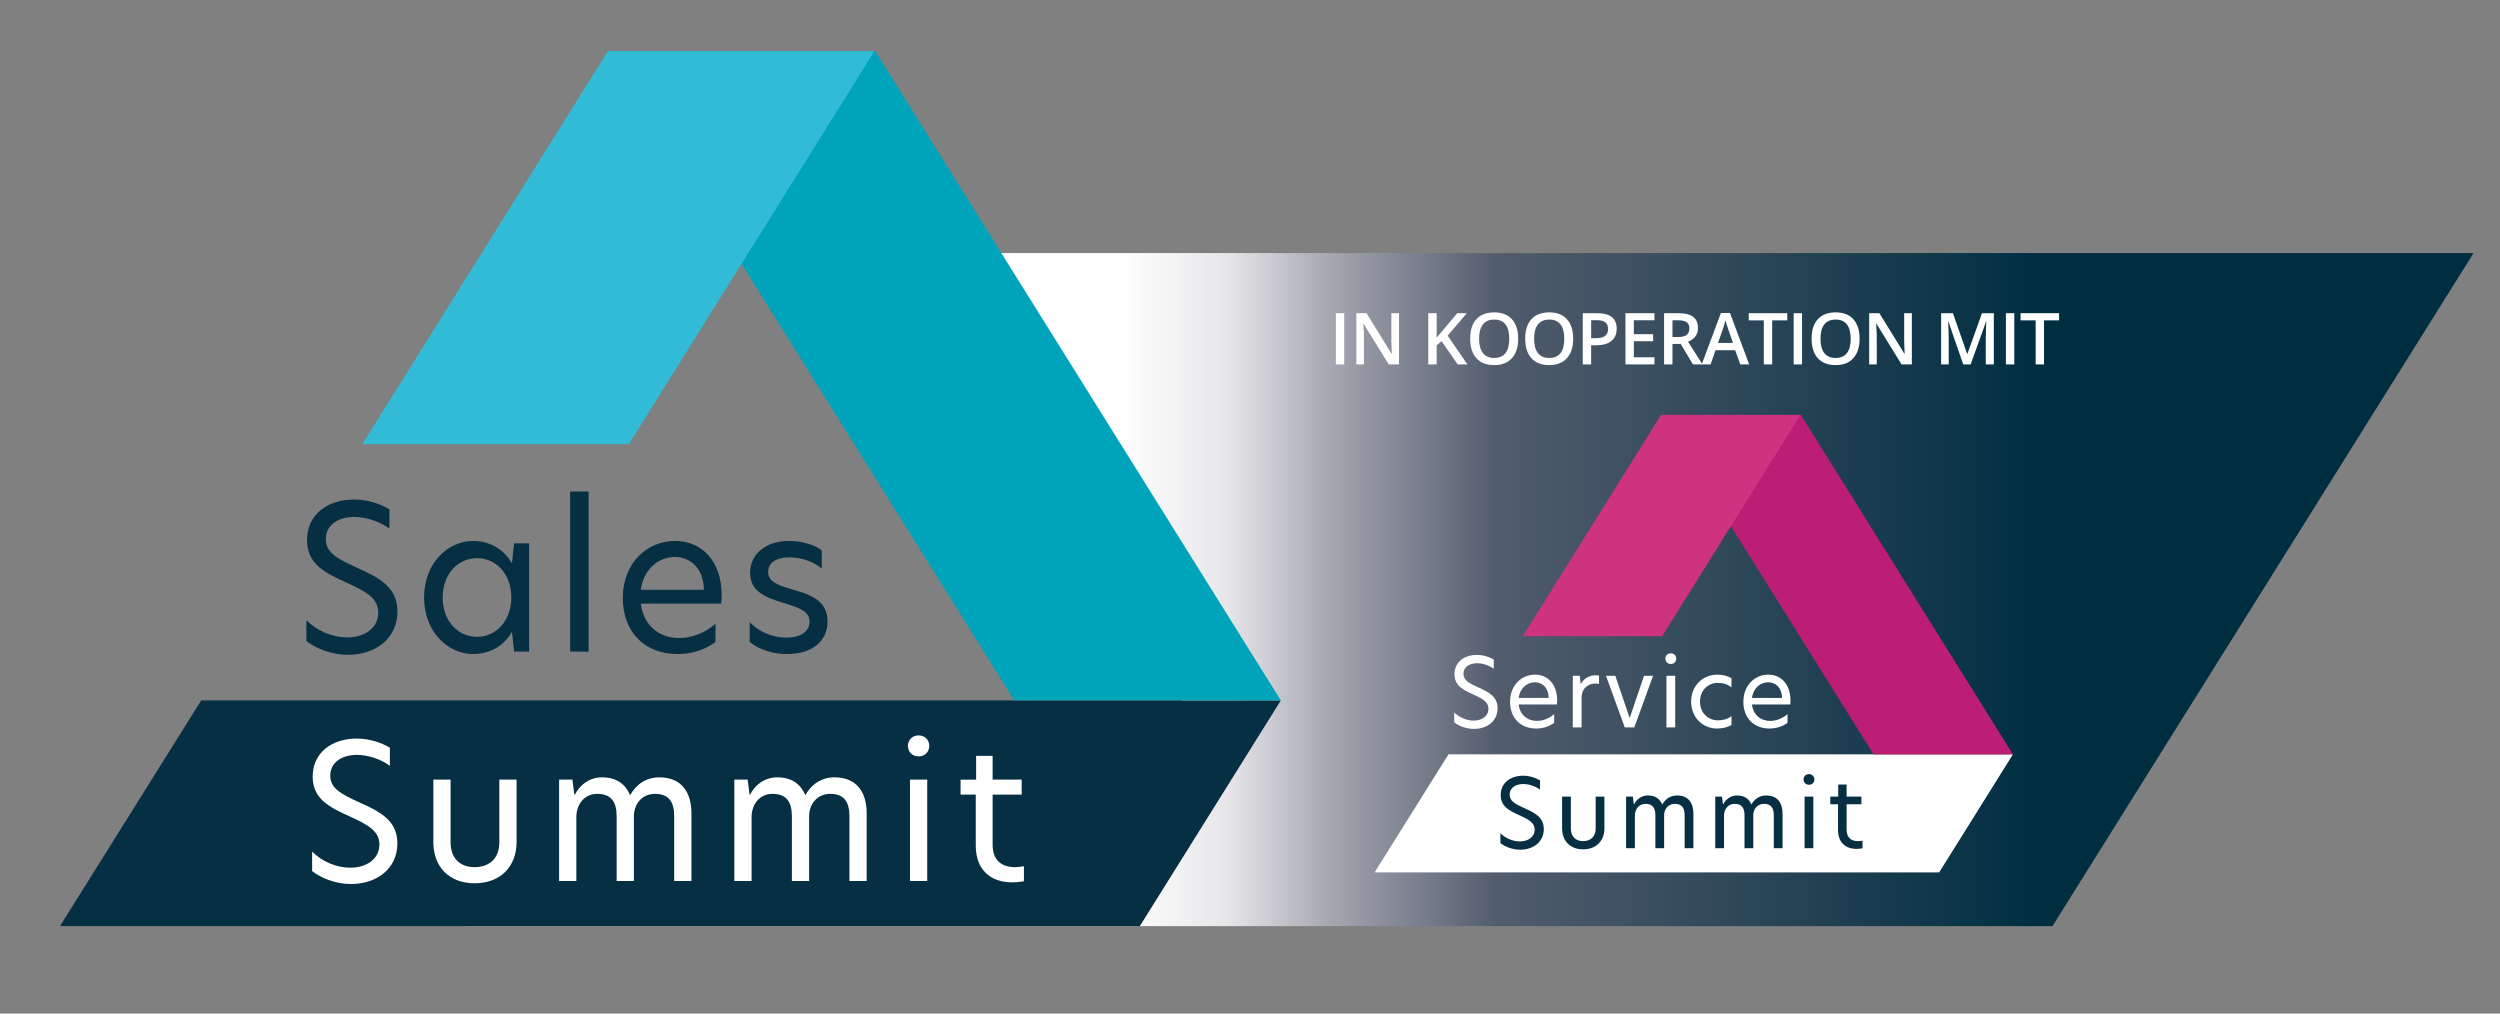 <?xml version="1.0" encoding="utf-8"?>
<!-- Generator: Adobe Illustrator 28.0.0, SVG Export Plug-In . SVG Version: 6.00 Build 0)  -->
<svg version="1.1" id="Ebene_1" xmlns="http://www.w3.org/2000/svg" xmlns:xlink="http://www.w3.org/1999/xlink" x="0px" y="0px"
	 viewBox="0 0 217.308 88.1" style="enable-background:new 0 0 217.308 88.1;" xml:space="preserve">
<rect x="0" y="0" width="217.308" height="88.1" fill="#808080" stroke="none"/>
<style type="text/css">
	.st0{fill:url(#SVGID_1_);}
	.st1{clip-path:url(#SVGID_00000083767708833503279050000016989490070323203226_);fill:#FFFFFF;}
	.st2{clip-path:url(#SVGID_00000083767708833503279050000016989490070323203226_);fill:#BC1E76;}
	.st3{clip-path:url(#SVGID_00000083767708833503279050000016989490070323203226_);fill:#CE3381;}
	.st4{clip-path:url(#SVGID_00000083767708833503279050000016989490070323203226_);}
	.st5{clip-path:url(#SVGID_00000067950970450144539350000001984878081990571942_);fill:#FFFFFF;}
	.st6{clip-path:url(#SVGID_00000067950970450144539350000001984878081990571942_);fill:#062F43;}
	.st7{clip-path:url(#SVGID_00000058576054133095487960000012092709733888248742_);fill:#062F43;}
	.st8{clip-path:url(#SVGID_00000058576054133095487960000012092709733888248742_);fill:#00A4BA;}
	.st9{clip-path:url(#SVGID_00000058576054133095487960000012092709733888248742_);fill:#31BBD6;}
	.st10{clip-path:url(#SVGID_00000058576054133095487960000012092709733888248742_);}
	.st11{clip-path:url(#SVGID_00000078763566293499124850000009642202851750155940_);fill:#062F43;}
	.st12{clip-path:url(#SVGID_00000078763566293499124850000009642202851750155940_);fill:#FFFFFF;}
	.st13{fill:#FFFFFF;}
</style>
<linearGradient id="SVGID_1_" gradientUnits="userSpaceOnUse" x1="40.222" y1="-1460.494" x2="215.008" y2="-1460.494" gradientTransform="matrix(1 0 0 -1 0 -1409.244)">
	<stop  offset="0.327" style="stop-color:#FFFFFF"/>
	<stop  offset="0.381" style="stop-color:#E6E5E8"/>
	<stop  offset="0.429" style="stop-color:#A8A9B3"/>
	<stop  offset="0.514" style="stop-color:#525C6D"/>
	<stop  offset="0.783" style="stop-color:#002E41"/>
</linearGradient>
<polygon class="st0" points="214.908,22 76.622,22 103.322,61.8 40.222,80.2 40.322,80.4 40.422,80.5 178.408,80.5 215.008,22 "/>
<g id="Bildmaterial_3_00000067941075284092121920000004830058861586068128_">
	<g>
		<defs>
			<rect id="SVGID_00000098207285934363660530000002609469562721661061_" x="119.514" y="36.068" width="55.456" height="39.761"/>
		</defs>
		<clipPath id="SVGID_00000042000148530603877330000006401130788466224824_">
			<use xlink:href="#SVGID_00000098207285934363660530000002609469562721661061_"  style="overflow:visible;"/>
		</clipPath>
		<polygon style="clip-path:url(#SVGID_00000042000148530603877330000006401130788466224824_);fill:#FFFFFF;" points="
			125.905,65.57 119.514,75.784 119.532,75.814 119.541,75.829 168.56,75.829 174.969,65.572 174.962,65.57 		"/>
		<polygon style="clip-path:url(#SVGID_00000042000148530603877330000006401130788466224824_);fill:#BC1E76;" points="
			144.419,36.068 162.856,65.572 174.969,65.572 156.535,36.068 		"/>
		<polygon style="clip-path:url(#SVGID_00000042000148530603877330000006401130788466224824_);fill:#CE3381;" points="
			144.383,36.068 132.366,55.299 144.482,55.299 156.498,36.068 		"/>
		<g style="clip-path:url(#SVGID_00000042000148530603877330000006401130788466224824_);">
			<defs>
				<rect id="SVGID_00000178926170113476836140000016124770712900346501_" x="119.514" y="36.068" width="55.456" height="39.761"/>
			</defs>
			<clipPath id="SVGID_00000079454534908839196860000001829008179335920061_">
				<use xlink:href="#SVGID_00000178926170113476836140000016124770712900346501_"  style="overflow:visible;"/>
			</clipPath>
			<path style="clip-path:url(#SVGID_00000079454534908839196860000001829008179335920061_);fill:#FFFFFF;" d="M129.843,57.334
				v0.796c-0.431-0.307-0.978-0.481-1.459-0.481c-0.63,0-1.177,0.307-1.177,0.92c0,0.539,0.431,0.796,1.276,1.177
				c0.937,0.414,1.691,0.812,1.691,1.815c0,1.135-0.928,1.798-2.047,1.798c-0.721,0-1.351-0.282-1.724-0.572v-0.862
				c0.423,0.431,1.069,0.713,1.691,0.713c0.688,0,1.285-0.365,1.285-1.028c0-0.572-0.456-0.854-1.318-1.243
				c-0.903-0.406-1.633-0.779-1.633-1.757c0-1.069,0.862-1.682,1.948-1.682C128.948,56.928,129.478,57.11,129.843,57.334"/>
			<path style="clip-path:url(#SVGID_00000079454534908839196860000001829008179335920061_);fill:#FFFFFF;" d="M135.329,61.237
				h-3.323c0.108,0.887,0.738,1.425,1.583,1.425c0.514,0,1.044-0.191,1.508-0.588v0.754c-0.456,0.332-0.986,0.497-1.566,0.497
				c-1.392,0-2.271-0.937-2.271-2.321c0-1.45,1.003-2.362,2.163-2.362c1.061,0,1.931,0.779,1.931,2.254
				C135.354,61.03,135.346,61.138,135.329,61.237 M134.616,60.665c-0.017-0.928-0.588-1.359-1.202-1.359
				c-0.688,0-1.301,0.522-1.409,1.359H134.616z"/>
			<path style="clip-path:url(#SVGID_00000079454534908839196860000001829008179335920061_);fill:#FFFFFF;" d="M136.713,58.743
				h0.605l0.083,0.713h0.008c0.307-0.58,0.887-0.762,1.285-0.762c0.116,0,0.207,0.008,0.298,0.025v0.729
				c-0.099-0.017-0.207-0.033-0.315-0.033c-0.597,0-1.202,0.381-1.202,1.26v2.553h-0.762V58.743z"/>
			<polygon style="clip-path:url(#SVGID_00000079454534908839196860000001829008179335920061_);fill:#FFFFFF;" points="
				139.597,58.743 140.41,58.743 141.644,62.381 141.669,62.381 142.904,58.743 143.692,58.743 142.059,63.226 141.23,63.226 			"/>
			<path style="clip-path:url(#SVGID_00000079454534908839196860000001829008179335920061_);fill:#FFFFFF;" d="M144.761,57.251
				c0-0.265,0.199-0.464,0.472-0.464c0.274,0,0.472,0.199,0.472,0.464c0,0.265-0.199,0.464-0.472,0.464
				C144.96,57.715,144.761,57.516,144.761,57.251 M144.852,58.743h0.762v4.484h-0.762V58.743z"/>
			<path style="clip-path:url(#SVGID_00000079454534908839196860000001829008179335920061_);fill:#FFFFFF;" d="M149.311,62.613
				c0.373,0,0.82-0.075,1.193-0.365v0.771c-0.331,0.191-0.754,0.307-1.243,0.307c-1.293,0-2.263-1.003-2.263-2.345
				c0-1.326,0.97-2.337,2.263-2.337c0.464,0,0.887,0.091,1.243,0.315v0.779c-0.373-0.273-0.738-0.381-1.202-0.381
				c-0.787,0-1.533,0.613-1.533,1.624C147.769,62.008,148.515,62.613,149.311,62.613"/>
			<path style="clip-path:url(#SVGID_00000079454534908839196860000001829008179335920061_);fill:#FFFFFF;" d="M155.609,61.237
				h-3.323c0.108,0.887,0.738,1.425,1.583,1.425c0.514,0,1.044-0.191,1.508-0.588v0.754c-0.456,0.332-0.986,0.497-1.566,0.497
				c-1.392,0-2.271-0.937-2.271-2.321c0-1.45,1.003-2.362,2.163-2.362c1.061,0,1.931,0.779,1.931,2.254
				C155.634,61.03,155.626,61.138,155.609,61.237 M154.897,60.665c-0.017-0.928-0.588-1.359-1.202-1.359
				c-0.688,0-1.301,0.522-1.409,1.359H154.897z"/>
			<path style="clip-path:url(#SVGID_00000079454534908839196860000001829008179335920061_);fill:#062F43;" d="M133.861,67.835
				v0.796c-0.431-0.307-0.978-0.481-1.459-0.481c-0.63,0-1.177,0.307-1.177,0.92c0,0.539,0.431,0.796,1.276,1.177
				c0.937,0.414,1.691,0.812,1.691,1.815c0,1.135-0.928,1.798-2.047,1.798c-0.721,0-1.351-0.282-1.724-0.572v-0.862
				c0.423,0.431,1.069,0.713,1.691,0.713c0.688,0,1.285-0.365,1.285-1.028c0-0.572-0.456-0.854-1.318-1.243
				c-0.903-0.406-1.633-0.779-1.633-1.757c0-1.069,0.862-1.682,1.948-1.682C132.966,67.429,133.496,67.611,133.861,67.835"/>
			<path style="clip-path:url(#SVGID_00000079454534908839196860000001829008179335920061_);fill:#062F43;" d="M135.783,72.003
				v-2.76h0.762v2.776c0,0.688,0.406,1.094,1.061,1.094c0.671,0,1.094-0.406,1.094-1.094v-2.776h0.762v2.76
				c0,1.077-0.704,1.823-1.856,1.823C136.463,73.827,135.783,73.081,135.783,72.003"/>
			<path style="clip-path:url(#SVGID_00000079454534908839196860000001829008179335920061_);fill:#062F43;" d="M147.196,70.735
				v2.992h-0.762V70.86c0-0.646-0.249-0.986-0.845-0.986c-0.597,0-0.937,0.472-0.937,0.986v2.868h-0.762V70.86
				c0-0.646-0.257-0.986-0.854-0.986c-0.605,0-0.928,0.497-0.928,1.028v2.826h-0.762v-4.484h0.588l0.083,0.663h0.025
				c0.224-0.431,0.638-0.763,1.202-0.763c0.638,0,1.028,0.29,1.243,0.787c0.265-0.472,0.696-0.787,1.293-0.787
				C146.756,69.144,147.196,69.799,147.196,70.735"/>
			<path style="clip-path:url(#SVGID_00000079454534908839196860000001829008179335920061_);fill:#062F43;" d="M154.945,70.735
				v2.992h-0.762V70.86c0-0.646-0.249-0.986-0.845-0.986c-0.597,0-0.937,0.472-0.937,0.986v2.868h-0.762V70.86
				c0-0.646-0.257-0.986-0.854-0.986c-0.605,0-0.928,0.497-0.928,1.028v2.826h-0.762v-4.484h0.588l0.083,0.663h0.025
				c0.224-0.431,0.638-0.763,1.202-0.763c0.638,0,1.028,0.29,1.243,0.787c0.265-0.472,0.696-0.787,1.293-0.787
				C154.506,69.144,154.945,69.799,154.945,70.735"/>
			<path style="clip-path:url(#SVGID_00000079454534908839196860000001829008179335920061_);fill:#062F43;" d="M156.768,67.752
				c0-0.265,0.199-0.464,0.472-0.464c0.274,0,0.472,0.199,0.472,0.464c0,0.265-0.199,0.464-0.472,0.464
				C156.967,68.216,156.768,68.017,156.768,67.752 M156.859,69.244h0.762v4.484h-0.762V69.244z"/>
			<path style="clip-path:url(#SVGID_00000079454534908839196860000001829008179335920061_);fill:#062F43;" d="M160.514,69.244
				h1.285v0.663h-1.285v2.221c0,0.696,0.414,0.986,0.986,0.986c0.124,0,0.257-0.017,0.398-0.041v0.663
				c-0.083,0.017-0.282,0.05-0.53,0.05c-0.97,0-1.6-0.58-1.6-1.624v-2.254h-0.671v-0.663h0.688v-1.053h0.729V69.244z"/>
		</g>
	</g>
</g>
<g id="Logo_00000055679241018667340590000015800996053268898188_">
	<g>
		<defs>
			<rect id="SVGID_00000176001996434110257530000009079685955866501532_" x="5.267" y="4.45" width="106.069" height="76.05"/>
		</defs>
		<clipPath id="SVGID_00000047043155049982327950000003882798116224176020_">
			<use xlink:href="#SVGID_00000176001996434110257530000009079685955866501532_"  style="overflow:visible;"/>
		</clipPath>
		<polygon style="clip-path:url(#SVGID_00000047043155049982327950000003882798116224176020_);fill:#062F43;" points="
			17.492,60.878 5.267,80.415 5.303,80.472 5.32,80.5 99.078,80.5 111.336,60.883 111.323,60.878 		"/>
		<polygon style="clip-path:url(#SVGID_00000047043155049982327950000003882798116224176020_);fill:#00A4BA;" points="52.904,4.45 
			88.167,60.883 111.336,60.883 76.076,4.45 		"/>
		<polygon style="clip-path:url(#SVGID_00000047043155049982327950000003882798116224176020_);fill:#31BBD6;" points="52.834,4.45 
			31.49,38.608 54.664,38.608 76.007,4.45 		"/>
		<g style="clip-path:url(#SVGID_00000047043155049982327950000003882798116224176020_);">
			<defs>
				<rect id="SVGID_00000173850390419207712990000013000471097994620602_" x="5.267" y="4.45" width="106.069" height="76.05"/>
			</defs>
			<clipPath id="SVGID_00000065040149516295465920000007432247144713137579_">
				<use xlink:href="#SVGID_00000173850390419207712990000013000471097994620602_"  style="overflow:visible;"/>
			</clipPath>
			<path style="clip-path:url(#SVGID_00000065040149516295465920000007432247144713137579_);fill:#062F43;" d="M33.852,44.273v1.67
				c-0.905-0.644-2.053-1.009-3.062-1.009c-1.322,0-2.47,0.644-2.47,1.931c0,1.131,0.905,1.67,2.679,2.47
				c1.966,0.87,3.549,1.705,3.549,3.81c0,2.384-1.948,3.775-4.297,3.775c-1.513,0-2.835-0.591-3.618-1.2V53.91
				c0.887,0.905,2.244,1.496,3.549,1.496c1.444,0,2.696-0.766,2.696-2.157c0-1.2-0.957-1.792-2.766-2.61
				c-1.896-0.852-3.427-1.635-3.427-3.688c0-2.244,1.809-3.531,4.088-3.531C31.973,43.42,33.086,43.803,33.852,44.273"/>
			<path style="clip-path:url(#SVGID_00000065040149516295465920000007432247144713137579_);fill:#062F43;" d="M36.862,51.945
				c0-3.01,2.07-4.923,4.279-4.923c1.357,0,2.644,0.679,3.358,1.948l0.191-1.74h1.305v9.411H44.69l-0.191-1.722
				c-0.713,1.27-2.001,1.931-3.358,1.931C38.932,56.85,36.862,54.919,36.862,51.945 M44.446,51.927c0-2.018-1.322-3.41-2.975-3.41
				c-1.687,0-2.992,1.392-2.992,3.427c0,2.018,1.305,3.41,2.992,3.41C43.124,55.354,44.446,53.963,44.446,51.927"/>
			
				<rect x="49.561" y="42.725" style="clip-path:url(#SVGID_00000065040149516295465920000007432247144713137579_);fill:#062F43;" width="1.6" height="13.917"/>
			<path style="clip-path:url(#SVGID_00000065040149516295465920000007432247144713137579_);fill:#062F43;" d="M62.678,52.467
				h-6.976c0.226,1.861,1.548,2.992,3.323,2.992c1.079,0,2.192-0.4,3.166-1.235v1.583c-0.957,0.696-2.07,1.044-3.288,1.044
				c-2.923,0-4.767-1.966-4.767-4.871c0-3.044,2.105-4.958,4.54-4.958c2.227,0,4.053,1.635,4.053,4.732
				C62.731,52.032,62.713,52.258,62.678,52.467 M61.182,51.266c-0.035-1.948-1.235-2.853-2.522-2.853
				c-1.444,0-2.731,1.096-2.958,2.853H61.182z"/>
			<path style="clip-path:url(#SVGID_00000065040149516295465920000007432247144713137579_);fill:#062F43;" d="M71.429,47.839v1.583
				c-0.679-0.574-1.705-0.974-2.818-0.974c-1.183,0-1.844,0.505-1.844,1.27c0,0.835,0.818,1.148,2.088,1.513
				c1.444,0.418,3.079,0.887,3.079,2.784c0,1.722-1.339,2.836-3.514,2.836c-1.218,0-2.383-0.348-3.253-1.044v-1.722
				c0.731,0.748,1.844,1.339,3.201,1.339c1.27,0,2-0.557,2-1.392c0-0.904-0.887-1.2-2.244-1.618
				c-1.548-0.47-2.923-0.974-2.923-2.627c0-1.583,1.305-2.766,3.392-2.766C69.672,47.021,70.768,47.335,71.429,47.839"/>
			<path style="clip-path:url(#SVGID_00000065040149516295465920000007432247144713137579_);fill:#FFFFFF;" d="M33.889,64.998v1.564
				c-0.847-0.603-1.923-0.945-2.867-0.945c-1.238,0-2.313,0.603-2.313,1.808c0,1.059,0.847,1.564,2.509,2.313
				c1.841,0.815,3.324,1.597,3.324,3.568c0,2.232-1.825,3.535-4.024,3.535c-1.417,0-2.656-0.554-3.388-1.124v-1.694
				c0.831,0.847,2.101,1.401,3.323,1.401c1.352,0,2.525-0.717,2.525-2.02c0-1.124-0.896-1.678-2.59-2.444
				c-1.776-0.798-3.21-1.531-3.21-3.454c0-2.102,1.695-3.307,3.829-3.307C32.129,64.2,33.172,64.558,33.889,64.998"/>
			<path style="clip-path:url(#SVGID_00000065040149516295465920000007432247144713137579_);fill:#FFFFFF;" d="M37.668,73.193
				v-5.425h1.499v5.458c0,1.352,0.798,2.15,2.085,2.15c1.32,0,2.151-0.798,2.151-2.15v-5.458h1.499v5.425
				c0,2.118-1.385,3.584-3.649,3.584C39.004,76.777,37.668,75.311,37.668,73.193"/>
			<path style="clip-path:url(#SVGID_00000065040149516295465920000007432247144713137579_);fill:#FFFFFF;" d="M60.102,70.7v5.881
				h-1.499v-5.637c0-1.271-0.489-1.939-1.662-1.939c-1.173,0-1.841,0.929-1.841,1.939v5.637h-1.499v-5.637
				c0-1.271-0.505-1.939-1.678-1.939c-1.189,0-1.825,0.978-1.825,2.02v5.555H48.6v-8.814h1.157l0.163,1.303h0.049
				c0.44-0.847,1.254-1.499,2.362-1.499c1.254,0,2.02,0.57,2.444,1.548c0.521-0.929,1.368-1.548,2.542-1.548
				C59.238,67.572,60.102,68.859,60.102,70.7"/>
			<path style="clip-path:url(#SVGID_00000065040149516295465920000007432247144713137579_);fill:#FFFFFF;" d="M75.334,70.7v5.881
				h-1.499v-5.637c0-1.271-0.489-1.939-1.662-1.939c-1.173,0-1.841,0.929-1.841,1.939v5.637h-1.499v-5.637
				c0-1.271-0.505-1.939-1.678-1.939c-1.189,0-1.825,0.978-1.825,2.02v5.555h-1.499v-8.814h1.157l0.163,1.303h0.049
				c0.44-0.847,1.254-1.499,2.362-1.499c1.254,0,2.02,0.57,2.444,1.548c0.521-0.929,1.368-1.548,2.542-1.548
				C74.471,67.572,75.334,68.859,75.334,70.7"/>
			<path style="clip-path:url(#SVGID_00000065040149516295465920000007432247144713137579_);fill:#FFFFFF;" d="M78.919,64.835
				c0-0.521,0.391-0.912,0.929-0.912c0.537,0,0.929,0.391,0.929,0.912c0,0.521-0.391,0.912-0.929,0.912
				C79.31,65.748,78.919,65.357,78.919,64.835 M79.098,67.768h1.499v8.814h-1.499V67.768z"/>
			<path style="clip-path:url(#SVGID_00000065040149516295465920000007432247144713137579_);fill:#FFFFFF;" d="M86.282,67.768h2.525
				v1.303h-2.525v4.366c0,1.368,0.815,1.939,1.939,1.939c0.244,0,0.505-0.033,0.782-0.081v1.303
				c-0.163,0.033-0.554,0.098-1.043,0.098c-1.906,0-3.144-1.14-3.144-3.193v-4.431h-1.32v-1.303h1.352v-2.069h1.434V67.768z"/>
		</g>
	</g>
</g>
<g>
	<path class="st13" d="M116.117,31.675v-4.452h0.728v4.452H116.117z"/>
	<path class="st13" d="M121.605,31.675h-0.893l-2.189-3.547h-0.024l0.016,0.198c0.028,0.377,0.042,0.723,0.042,1.035v2.314h-0.66
		v-4.452h0.883l2.184,3.529h0.018c-0.004-0.046-0.012-0.216-0.024-0.51c-0.012-0.293-0.018-0.522-0.018-0.687v-2.333h0.667V31.675z"
		/>
	<path class="st13" d="M127.549,31.675h-0.844l-1.397-2.016l-0.43,0.35v1.666h-0.728v-4.452h0.728v2.125
		c0.199-0.244,0.396-0.479,0.594-0.704l1.203-1.422h0.828c-0.777,0.914-1.335,1.564-1.672,1.952L127.549,31.675z"/>
	<path class="st13" d="M131.964,29.443c0,0.725-0.181,1.288-0.543,1.69c-0.363,0.402-0.876,0.603-1.54,0.603
		c-0.672,0-1.188-0.2-1.548-0.599s-0.541-0.966-0.541-1.701s0.182-1.299,0.544-1.693c0.362-0.394,0.879-0.591,1.552-0.591
		c0.661,0,1.173,0.2,1.534,0.6S131.964,28.716,131.964,29.443z M128.566,29.443c0,0.548,0.111,0.964,0.332,1.247
		c0.222,0.283,0.549,0.425,0.983,0.425c0.433,0,0.759-0.14,0.979-0.42c0.22-0.28,0.33-0.697,0.33-1.251
		c0-0.546-0.109-0.96-0.327-1.243c-0.219-0.282-0.544-0.423-0.976-0.423c-0.437,0-0.767,0.141-0.988,0.423
		C128.677,28.482,128.566,28.897,128.566,29.443z"/>
	<path class="st13" d="M136.747,29.443c0,0.725-0.181,1.288-0.543,1.69c-0.363,0.402-0.876,0.603-1.54,0.603
		c-0.672,0-1.188-0.2-1.548-0.599s-0.541-0.966-0.541-1.701s0.182-1.299,0.544-1.693c0.362-0.394,0.879-0.591,1.552-0.591
		c0.661,0,1.173,0.2,1.534,0.6S136.747,28.716,136.747,29.443z M133.349,29.443c0,0.548,0.111,0.964,0.332,1.247
		c0.222,0.283,0.549,0.425,0.983,0.425c0.433,0,0.759-0.14,0.979-0.42c0.22-0.28,0.33-0.697,0.33-1.251
		c0-0.546-0.109-0.96-0.327-1.243c-0.219-0.282-0.544-0.423-0.976-0.423c-0.437,0-0.767,0.141-0.988,0.423
		C133.46,28.482,133.349,28.897,133.349,29.443z"/>
	<path class="st13" d="M140.527,28.569c0,0.465-0.152,0.821-0.457,1.069c-0.304,0.248-0.737,0.372-1.3,0.372h-0.463v1.666h-0.728
		v-4.452h1.282c0.556,0,0.973,0.114,1.25,0.341C140.388,27.792,140.527,28.127,140.527,28.569z M138.307,29.397h0.387
		c0.373,0,0.647-0.065,0.822-0.195s0.262-0.333,0.262-0.609c0-0.256-0.078-0.447-0.234-0.572c-0.156-0.126-0.4-0.189-0.73-0.189
		h-0.506V29.397z"/>
	<path class="st13" d="M143.809,31.675h-2.518v-4.452h2.518v0.615h-1.79v1.212h1.678v0.609h-1.678v1.397h1.79V31.675z"/>
	<path class="st13" d="M145.375,29.897v1.778h-0.728v-4.452h1.258c0.574,0,0.999,0.107,1.275,0.323
		c0.276,0.215,0.414,0.54,0.414,0.974c0,0.554-0.288,0.949-0.864,1.185l1.257,1.97h-0.828l-1.065-1.778H145.375z M145.375,29.294
		h0.506c0.339,0,0.584-0.063,0.736-0.188c0.152-0.126,0.229-0.313,0.229-0.561c0-0.251-0.082-0.432-0.246-0.542
		c-0.165-0.109-0.413-0.165-0.743-0.165h-0.481V29.294z"/>
	<path class="st13" d="M151.27,31.675l-0.444-1.236h-1.702l-0.436,1.236h-0.768l1.666-4.47h0.791l1.666,4.47H151.27z
		 M150.633,29.811l-0.417-1.212c-0.03-0.081-0.072-0.209-0.126-0.383c-0.054-0.175-0.091-0.303-0.111-0.384
		c-0.055,0.25-0.135,0.522-0.24,0.819l-0.402,1.16H150.633z"/>
	<path class="st13" d="M154.044,31.675h-0.728v-3.828h-1.31v-0.624h3.347v0.624h-1.31V31.675z"/>
	<path class="st13" d="M155.911,31.675v-4.452h0.728v4.452H155.911z"/>
	<path class="st13" d="M161.642,29.443c0,0.725-0.181,1.288-0.543,1.69c-0.363,0.402-0.876,0.603-1.54,0.603
		c-0.672,0-1.188-0.2-1.548-0.599s-0.541-0.966-0.541-1.701s0.182-1.299,0.544-1.693c0.362-0.394,0.879-0.591,1.552-0.591
		c0.661,0,1.173,0.2,1.534,0.6S161.642,28.716,161.642,29.443z M158.243,29.443c0,0.548,0.111,0.964,0.332,1.247
		c0.222,0.283,0.549,0.425,0.983,0.425c0.433,0,0.759-0.14,0.979-0.42c0.22-0.28,0.33-0.697,0.33-1.251
		c0-0.546-0.109-0.96-0.327-1.243c-0.219-0.282-0.544-0.423-0.976-0.423c-0.437,0-0.767,0.141-0.988,0.423
		C158.355,28.482,158.243,28.897,158.243,29.443z"/>
	<path class="st13" d="M166.183,31.675h-0.893l-2.189-3.547h-0.024l0.016,0.198c0.028,0.377,0.042,0.723,0.042,1.035v2.314h-0.66
		v-4.452h0.883l2.184,3.529h0.018c-0.004-0.046-0.012-0.216-0.024-0.51c-0.012-0.293-0.018-0.522-0.018-0.687v-2.333h0.667V31.675z"
		/>
	<path class="st13" d="M170.652,31.675l-1.291-3.718h-0.024c0.035,0.552,0.052,1.07,0.052,1.553v2.165h-0.66v-4.452h1.026
		l1.236,3.541h0.018l1.273-3.541h1.029v4.452h-0.701v-2.202c0-0.221,0.006-0.509,0.018-0.865c0.011-0.355,0.021-0.57,0.028-0.646
		h-0.024l-1.337,3.712H170.652z"/>
	<path class="st13" d="M174.359,31.675v-4.452h0.728v4.452H174.359z"/>
	<path class="st13" d="M177.674,31.675h-0.728v-3.828h-1.31v-0.624h3.347v0.624h-1.31V31.675z"/>
</g>
</svg>
